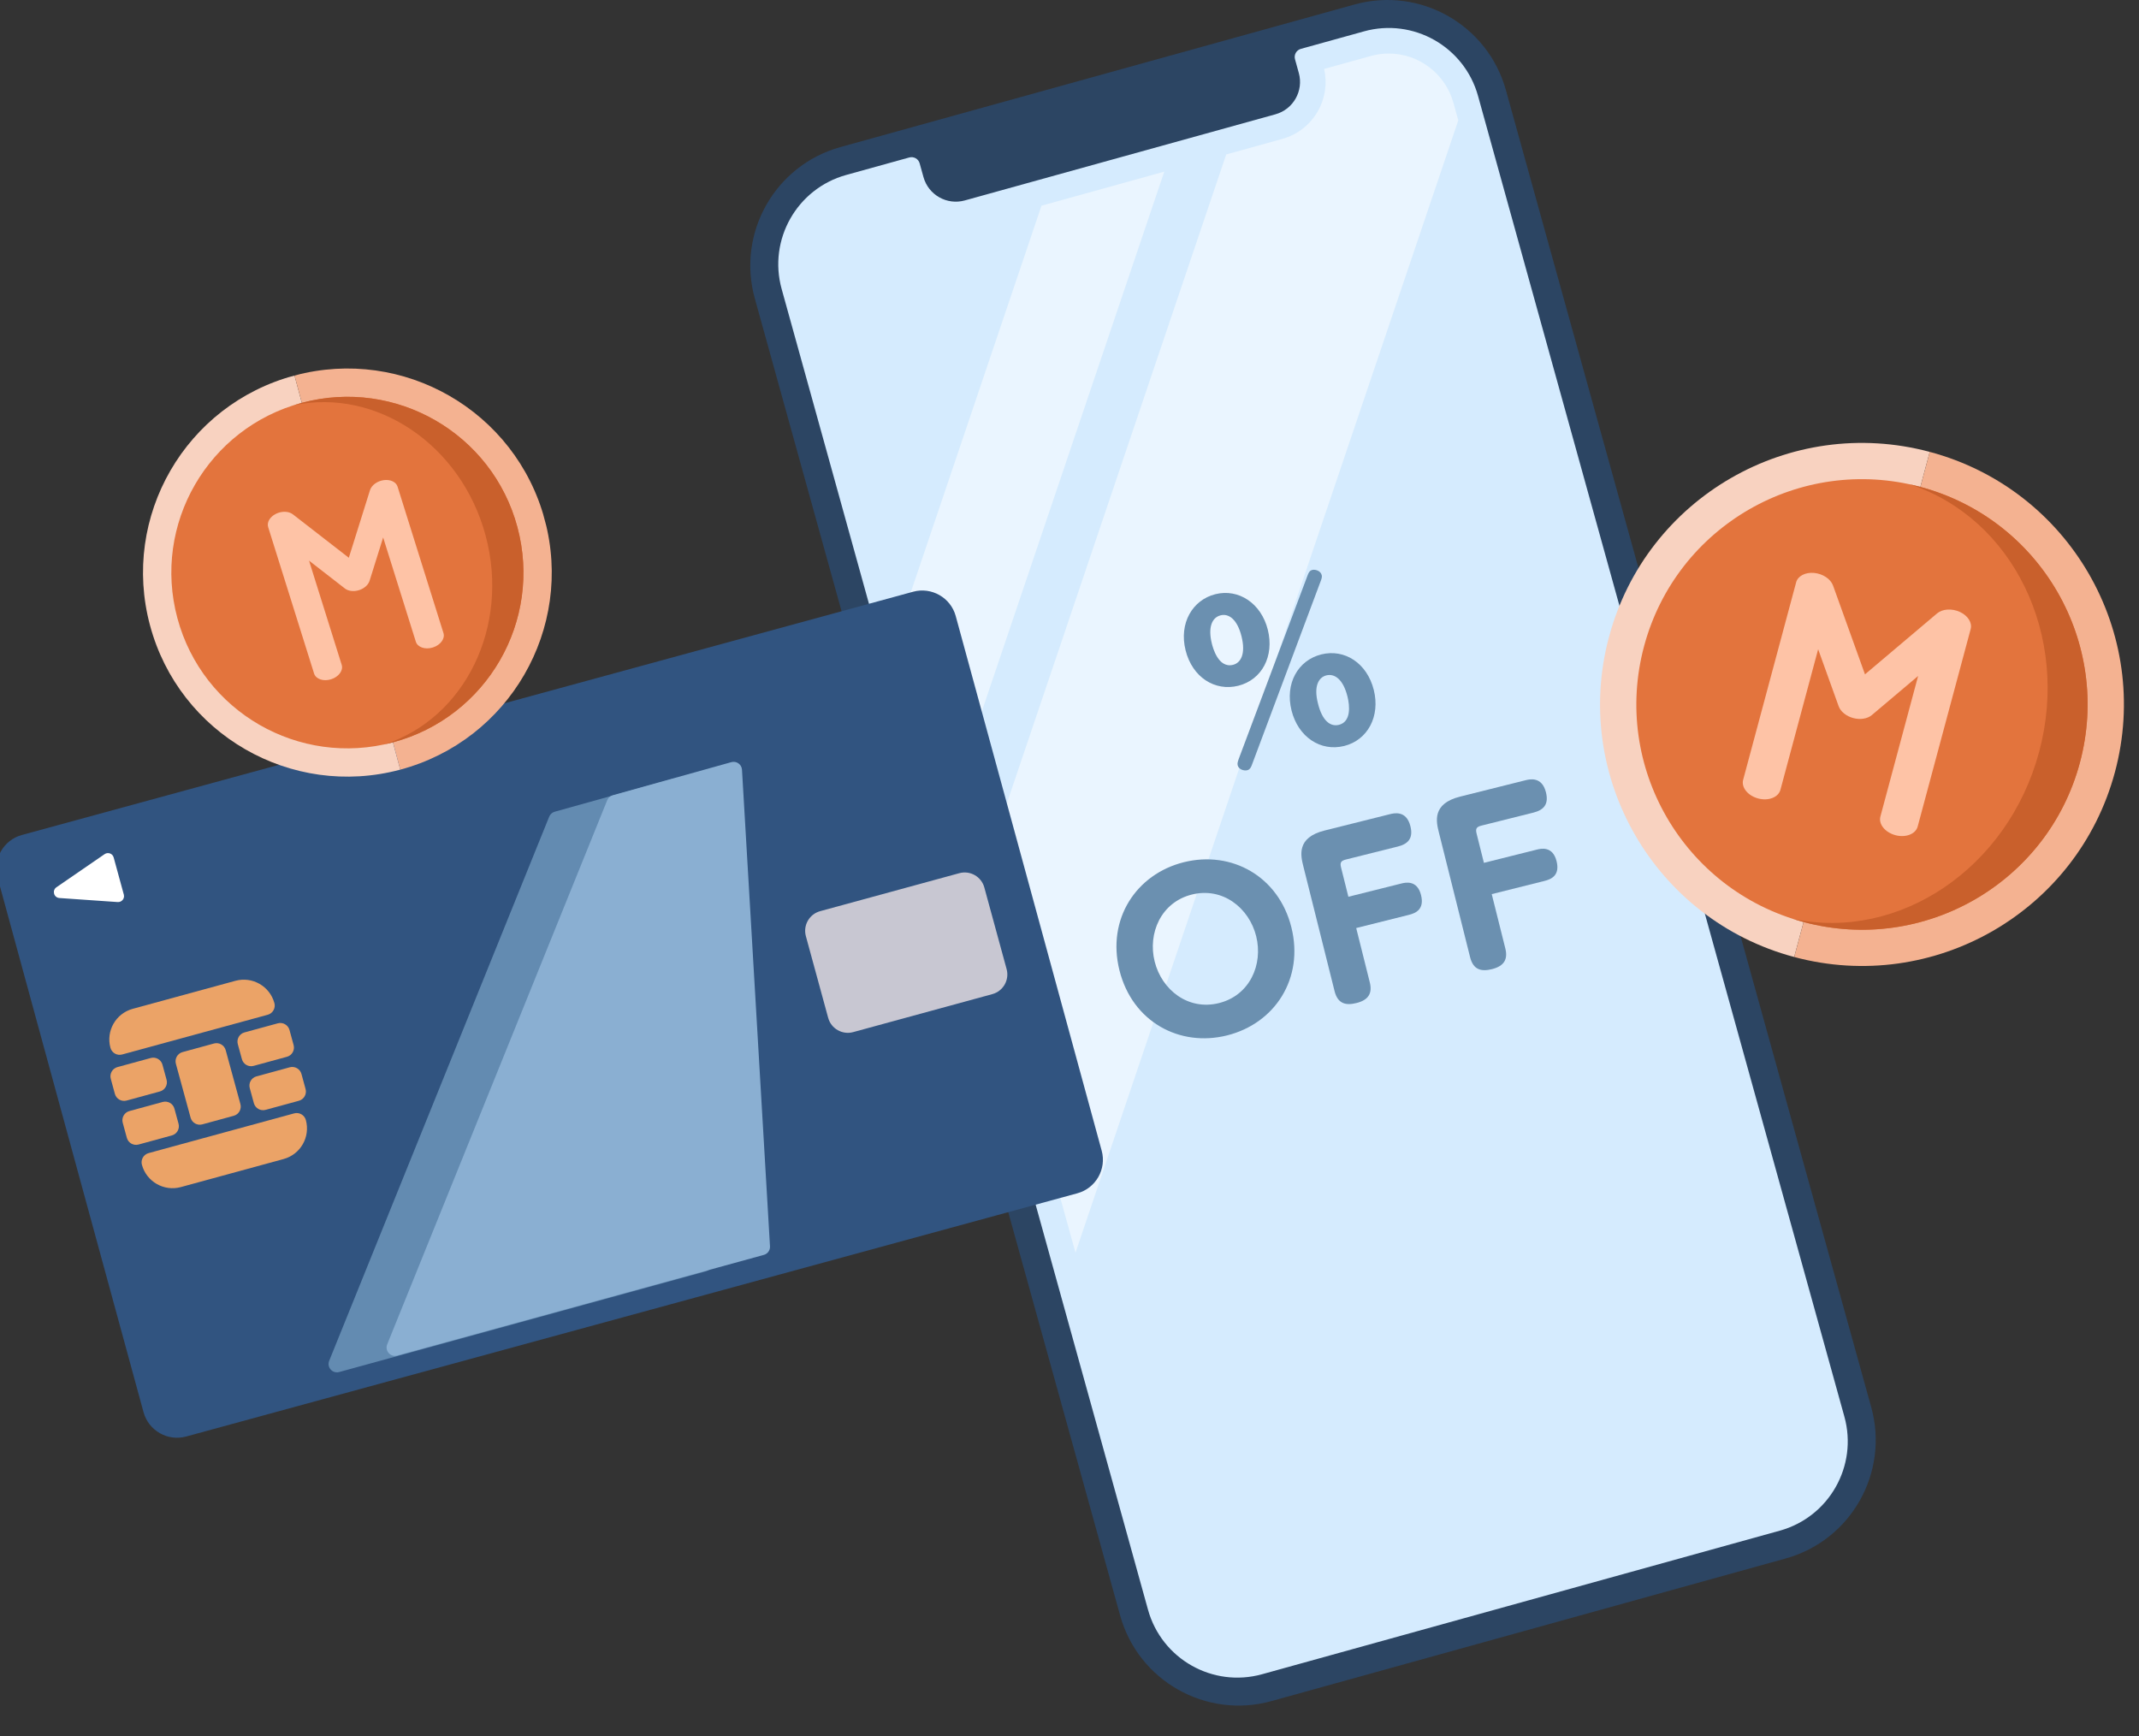 <svg width="255" height="207" viewBox="0 0 255 207" fill="none" xmlns="http://www.w3.org/2000/svg">
<rect x="0" y="0" width="255" height="207" fill="#333333" stroke="none"/>
<g clip-path="url(#clip0_932_24308)">
<path d="M133.536 192.59L89.982 35.574C87.818 27.775 92.388 19.698 100.189 17.534L161.482 0.536C169.283 -1.627 177.361 2.943 179.525 10.742L223.078 167.758C225.242 175.558 220.672 183.635 212.871 185.798L151.578 202.795C143.777 204.958 135.699 200.389 133.536 192.589V192.59Z" fill="#2C4563"/>
<path d="M162.603 3.74L155.084 5.825C154.548 5.974 154.234 6.529 154.383 7.064L154.837 8.702C155.427 10.831 154.18 13.035 152.051 13.626L115.016 23.896C112.887 24.487 110.682 23.24 110.091 21.111L109.637 19.474C109.489 18.938 108.934 18.624 108.398 18.773L100.879 20.858C94.999 22.489 91.555 28.577 93.185 34.455L136.859 191.902C138.49 197.781 144.578 201.225 150.457 199.595L212.182 182.478C218.062 180.847 221.506 174.759 219.876 168.881L176.202 11.432C174.571 5.553 168.482 2.109 162.603 3.739V3.74Z" fill="#D5EBFE"/>
<path d="M124.159 24.522L107.37 74.19L113.35 95.749L138.799 20.461L124.159 24.522Z" fill="white" fill-opacity="0.5"/>
<path d="M173.266 12.246C172.304 8.779 169.122 6.367 165.528 6.382C164.82 6.385 164.109 6.483 163.417 6.676L157.855 8.218C158.244 9.931 157.986 11.702 157.115 13.241C156.188 14.879 154.678 16.058 152.864 16.561L146.18 18.414L116.364 106.619L128.215 149.343L173.849 14.347L173.266 12.246Z" fill="white" fill-opacity="0.5"/>
<path d="M176.904 102.865L183.201 101.289C183.671 101.172 185.103 100.814 185.566 102.666C185.993 104.37 184.925 104.821 184.134 105.018L177.837 106.594L179.456 113.064C179.777 114.348 179.327 115.169 177.87 115.534C176.586 115.855 175.635 115.621 175.258 114.114L171.538 99.248C171.223 97.989 170.68 95.815 174.063 94.969L181.842 93.023C182.336 92.899 183.817 92.528 184.299 94.455C184.639 95.813 184.114 96.548 182.806 96.875L176.607 98.426C176.014 98.574 175.885 98.79 176.033 99.383L176.904 102.865Z" fill="#6B90B0"/>
<path d="M160.747 106.908L167.044 105.332C167.513 105.215 168.945 104.856 169.409 106.709C169.835 108.412 168.767 108.863 167.977 109.061L161.68 110.637L163.298 117.107C163.62 118.391 163.169 119.212 161.712 119.576C160.428 119.898 159.477 119.663 159.1 118.157L155.381 103.291C155.066 102.031 154.522 99.858 157.905 99.012L165.684 97.066C166.178 96.942 167.66 96.571 168.141 98.497C168.481 99.856 167.957 100.59 166.648 100.918L160.449 102.469C159.857 102.617 159.727 102.833 159.875 103.426L160.747 106.908Z" fill="#6B90B0"/>
<path d="M133.455 115.677C131.922 109.553 135.465 104.206 141.12 102.791C146.825 101.364 152.431 104.474 153.951 110.549C155.477 116.649 151.99 122.008 146.286 123.436C140.63 124.851 134.993 121.826 133.455 115.677ZM137.653 114.627C138.505 118.035 141.667 120.498 145.322 119.583C148.977 118.669 150.606 115.007 149.753 111.6C148.913 108.241 145.764 105.723 142.084 106.643C138.405 107.564 136.812 111.269 137.653 114.627Z" fill="#6B90B0"/>
<path d="M147.674 90.477L155.876 68.613C155.987 68.323 156.098 68.033 156.444 67.946C156.789 67.86 157.438 68.039 157.567 68.557C157.611 68.73 157.598 68.891 157.438 69.298L149.243 91.186C149.15 91.445 149.014 91.742 148.693 91.822C148.274 91.927 147.668 91.711 147.551 91.242C147.489 90.995 147.57 90.791 147.674 90.477ZM144.474 76.74C144.573 77.135 145.215 79.703 146.993 79.258C147.956 79.018 148.518 77.906 148.005 75.856C147.505 73.856 146.504 73.109 145.517 73.356C144.479 73.616 143.986 74.789 144.474 76.74ZM157.132 83.912C157.62 85.863 158.558 86.677 159.62 86.412C161.077 86.047 160.923 84.171 160.638 83.034C160.107 80.911 159.057 80.281 158.119 80.516C157.255 80.732 156.557 81.72 157.132 83.912ZM141.338 77.525C140.528 74.29 142.17 71.517 144.886 70.838C147.677 70.139 150.357 71.936 151.141 75.072C151.926 78.208 150.457 81.042 147.617 81.753C144.851 82.445 142.147 80.76 141.338 77.525ZM153.971 84.703C153.168 81.492 154.729 78.714 157.52 78.016C160.285 77.324 162.971 79.04 163.775 82.25C164.565 85.411 163.041 88.233 160.25 88.931C157.435 89.635 154.762 87.864 153.971 84.703Z" fill="#6B90B0"/>
<path d="M131.339 137.185C131.937 139.376 130.634 141.658 128.442 142.256L22.186 171.257C19.994 171.855 17.712 170.552 17.113 168.361L-0.29 104.615C-0.888 102.424 0.416 100.141 2.607 99.543L108.863 70.542C111.055 69.944 113.337 71.248 113.935 73.439L131.338 137.185H131.339Z" fill="#315480"/>
<path d="M32.711 119.579C32.16 117.564 30.081 116.377 28.065 116.927L15.819 120.269C13.804 120.82 12.616 122.899 13.166 124.914C13.332 125.52 13.957 125.877 14.562 125.711L19.948 124.241L26.527 122.446L31.914 120.976C32.52 120.811 32.877 120.185 32.712 119.58L32.711 119.579Z" fill="#EBA367"/>
<path d="M16.919 138.864C17.469 140.879 19.549 142.066 21.564 141.517L33.811 138.174C35.826 137.624 37.014 135.544 36.464 133.529C36.298 132.924 35.673 132.567 35.067 132.732L29.68 134.202L23.101 135.997L17.716 137.468C17.11 137.633 16.753 138.258 16.918 138.864H16.919Z" fill="#EBA367"/>
<path d="M14.631 133.851L15.121 135.647C15.286 136.253 15.912 136.61 16.517 136.445L20.487 135.361C21.093 135.196 21.45 134.57 21.285 133.965L20.794 132.168C20.629 131.563 20.004 131.206 19.398 131.371L15.428 132.455C14.822 132.62 14.466 133.245 14.631 133.851Z" fill="#EBA367"/>
<path d="M36.429 129.832L35.939 128.035C35.774 127.43 35.148 127.073 34.543 127.238L30.572 128.322C29.966 128.487 29.61 129.112 29.775 129.717L30.265 131.514C30.43 132.12 31.056 132.477 31.661 132.311L35.632 131.228C36.237 131.063 36.594 130.437 36.429 129.832Z" fill="#EBA367"/>
<path d="M33.117 121.996L29.146 123.08C28.541 123.245 28.184 123.87 28.349 124.476L28.84 126.272C29.005 126.878 29.63 127.235 30.236 127.069L34.206 125.985C34.812 125.82 35.169 125.195 35.003 124.589L34.513 122.793C34.347 122.188 33.722 121.831 33.117 121.996Z" fill="#EBA367"/>
<path d="M17.972 126.13L14.003 127.213C13.397 127.379 13.04 128.004 13.206 128.609L13.696 130.406C13.861 131.011 14.487 131.368 15.092 131.203L19.061 130.119C19.667 129.954 20.024 129.329 19.858 128.723L19.368 126.927C19.203 126.322 18.577 125.965 17.972 126.13Z" fill="#EBA367"/>
<path d="M27.864 133.02C28.469 132.855 28.826 132.23 28.661 131.624L27.784 128.412L26.907 125.199C26.742 124.593 26.117 124.236 25.511 124.401L21.765 125.424C21.16 125.589 20.803 126.214 20.968 126.82L21.845 130.033L22.722 133.245C22.887 133.851 23.512 134.208 24.118 134.042L27.864 133.02Z" fill="#EBA367"/>
<path d="M14.031 107.54L7.08 107.057C6.414 107.011 6.18 106.152 6.73 105.773L12.472 101.826C12.872 101.551 13.424 101.753 13.551 102.221L14.761 106.65C14.889 107.119 14.516 107.572 14.031 107.539V107.54Z" fill="white"/>
<path d="M114.364 104.097L97.775 108.625C96.481 108.978 95.719 110.313 96.072 111.606L98.73 121.341C99.083 122.634 100.418 123.397 101.712 123.043L118.301 118.515C119.594 118.162 120.357 116.827 120.004 115.534L117.346 105.799C116.993 104.506 115.658 103.744 114.364 104.097Z" fill="#C8C7D2"/>
<path d="M65.473 97.359L39.244 162.229C38.933 162.997 39.637 163.788 40.436 163.568L84.144 151.565C84.599 151.44 84.905 151.013 84.877 150.542L81.539 93.726C81.502 93.089 80.886 92.65 80.272 92.821L66.131 96.77C65.833 96.854 65.59 97.071 65.473 97.359Z" fill="#638BB1"/>
<path d="M72.39 95.396L46.16 160.267C45.85 161.035 46.554 161.826 47.352 161.606L91.06 149.603C91.516 149.478 91.822 149.051 91.794 148.58L88.456 91.764C88.418 91.127 87.803 90.688 87.189 90.859L73.048 94.808C72.749 94.891 72.506 95.109 72.39 95.396Z" fill="#8AAFD2"/>
<g clip-path="url(#clip1_932_24308)">
<path d="M47.718 91.754C34.724 95.231 21.366 87.53 17.884 74.555C14.402 61.581 22.114 48.243 35.109 44.767" fill="#F8D2C0"/>
<path d="M35.109 44.767C48.104 41.29 61.461 48.99 64.943 61.965C68.425 74.94 60.713 88.277 47.718 91.754" fill="#F4B291"/>
<path d="M46.845 88.498C58.039 85.503 64.682 74.015 61.682 62.838C58.683 51.661 47.177 45.028 35.983 48.023C24.789 51.018 18.146 62.506 21.145 73.683C24.145 84.86 35.651 91.493 46.845 88.498Z" fill="#E3743D"/>
<path d="M51.598 77.19C50.688 77.475 49.782 77.166 49.573 76.5L45.677 64.074L44.059 69.239C43.905 69.731 43.417 70.164 42.796 70.358C42.175 70.552 41.529 70.475 41.12 70.159L36.841 66.837L40.737 79.263C40.946 79.929 40.377 80.698 39.467 80.983C38.557 81.267 37.65 80.959 37.442 80.293L31.968 62.837C31.794 62.28 32.164 61.632 32.865 61.27C33.567 60.908 34.413 60.928 34.914 61.316L41.584 66.493L44.107 58.443C44.296 57.837 44.981 57.339 45.763 57.238C46.544 57.136 47.22 57.456 47.395 58.014L52.868 75.471C53.077 76.137 52.509 76.906 51.599 77.191L51.598 77.19Z" fill="#FEC3A6"/>
<path d="M35.983 48.023C35.649 48.112 35.32 48.21 34.995 48.314C44.863 46.228 54.983 53.008 57.893 63.853C60.803 74.698 55.435 85.621 45.844 88.741C46.178 88.669 46.511 88.59 46.845 88.5C58.039 85.505 64.682 74.017 61.682 62.84C58.683 51.663 47.176 45.028 35.983 48.023Z" fill="#C9602C"/>
</g>
<g clip-path="url(#clip2_932_24308)">
<path d="M213.895 114.091C197.241 109.635 187.357 92.542 191.82 75.913C196.282 59.285 213.402 49.416 230.056 53.872" fill="#F8D2C0"/>
<path d="M230.056 53.872C246.71 58.327 256.594 75.42 252.131 92.049C247.669 108.678 230.549 118.547 213.895 114.091" fill="#F4B291"/>
<path d="M215.015 109.918C229.361 113.756 244.108 105.255 247.952 90.931C251.796 76.607 243.282 61.883 228.936 58.045C214.589 54.207 199.843 62.707 195.999 77.032C192.155 91.356 200.669 106.08 215.015 109.918Z" fill="#E3743D"/>
<path d="M225.957 99.565C224.729 99.236 223.929 98.243 224.17 97.346L228.668 80.586L223.155 85.245C222.63 85.689 221.772 85.828 220.935 85.604C220.097 85.38 219.425 84.833 219.191 84.186L216.75 77.399L212.252 94.158C212.011 95.056 210.822 95.517 209.594 95.189C208.366 94.86 207.567 93.867 207.808 92.969L214.126 69.424C214.328 68.673 215.208 68.208 216.256 68.3C217.303 68.394 218.242 69.019 218.528 69.812L222.333 80.392L230.927 73.129C231.572 72.584 232.7 72.511 233.652 72.954C234.604 73.396 235.135 74.239 234.933 74.991L228.615 98.536C228.374 99.434 227.184 99.895 225.956 99.566L225.957 99.565Z" fill="#FEC3A6"/>
<path d="M228.936 58.045C228.508 57.931 228.081 57.829 227.654 57.736C239.944 61.735 246.825 75.734 243.095 89.633C239.365 103.532 226.396 112.221 213.749 109.548C214.165 109.681 214.587 109.806 215.014 109.921C229.361 113.759 244.107 105.258 247.951 90.934C251.795 76.61 243.282 61.883 228.936 58.045Z" fill="#C9602C"/>
</g>
</g>
<defs>
<clipPath id="clip0_932_24308">
<rect width="255" height="207" fill="white"/>
</clipPath>
<clipPath id="clip1_932_24308">
<rect width="48.715" height="48.65" fill="white" transform="matrix(0.966 -0.258 0.259 0.966 11.579 51.062)"/>
</clipPath>
<clipPath id="clip2_932_24308">
<rect width="62.433" height="62.35" fill="white" transform="matrix(0.966 0.258 -0.259 0.966 199.9 45.804)"/>
</clipPath>
</defs>
</svg>

